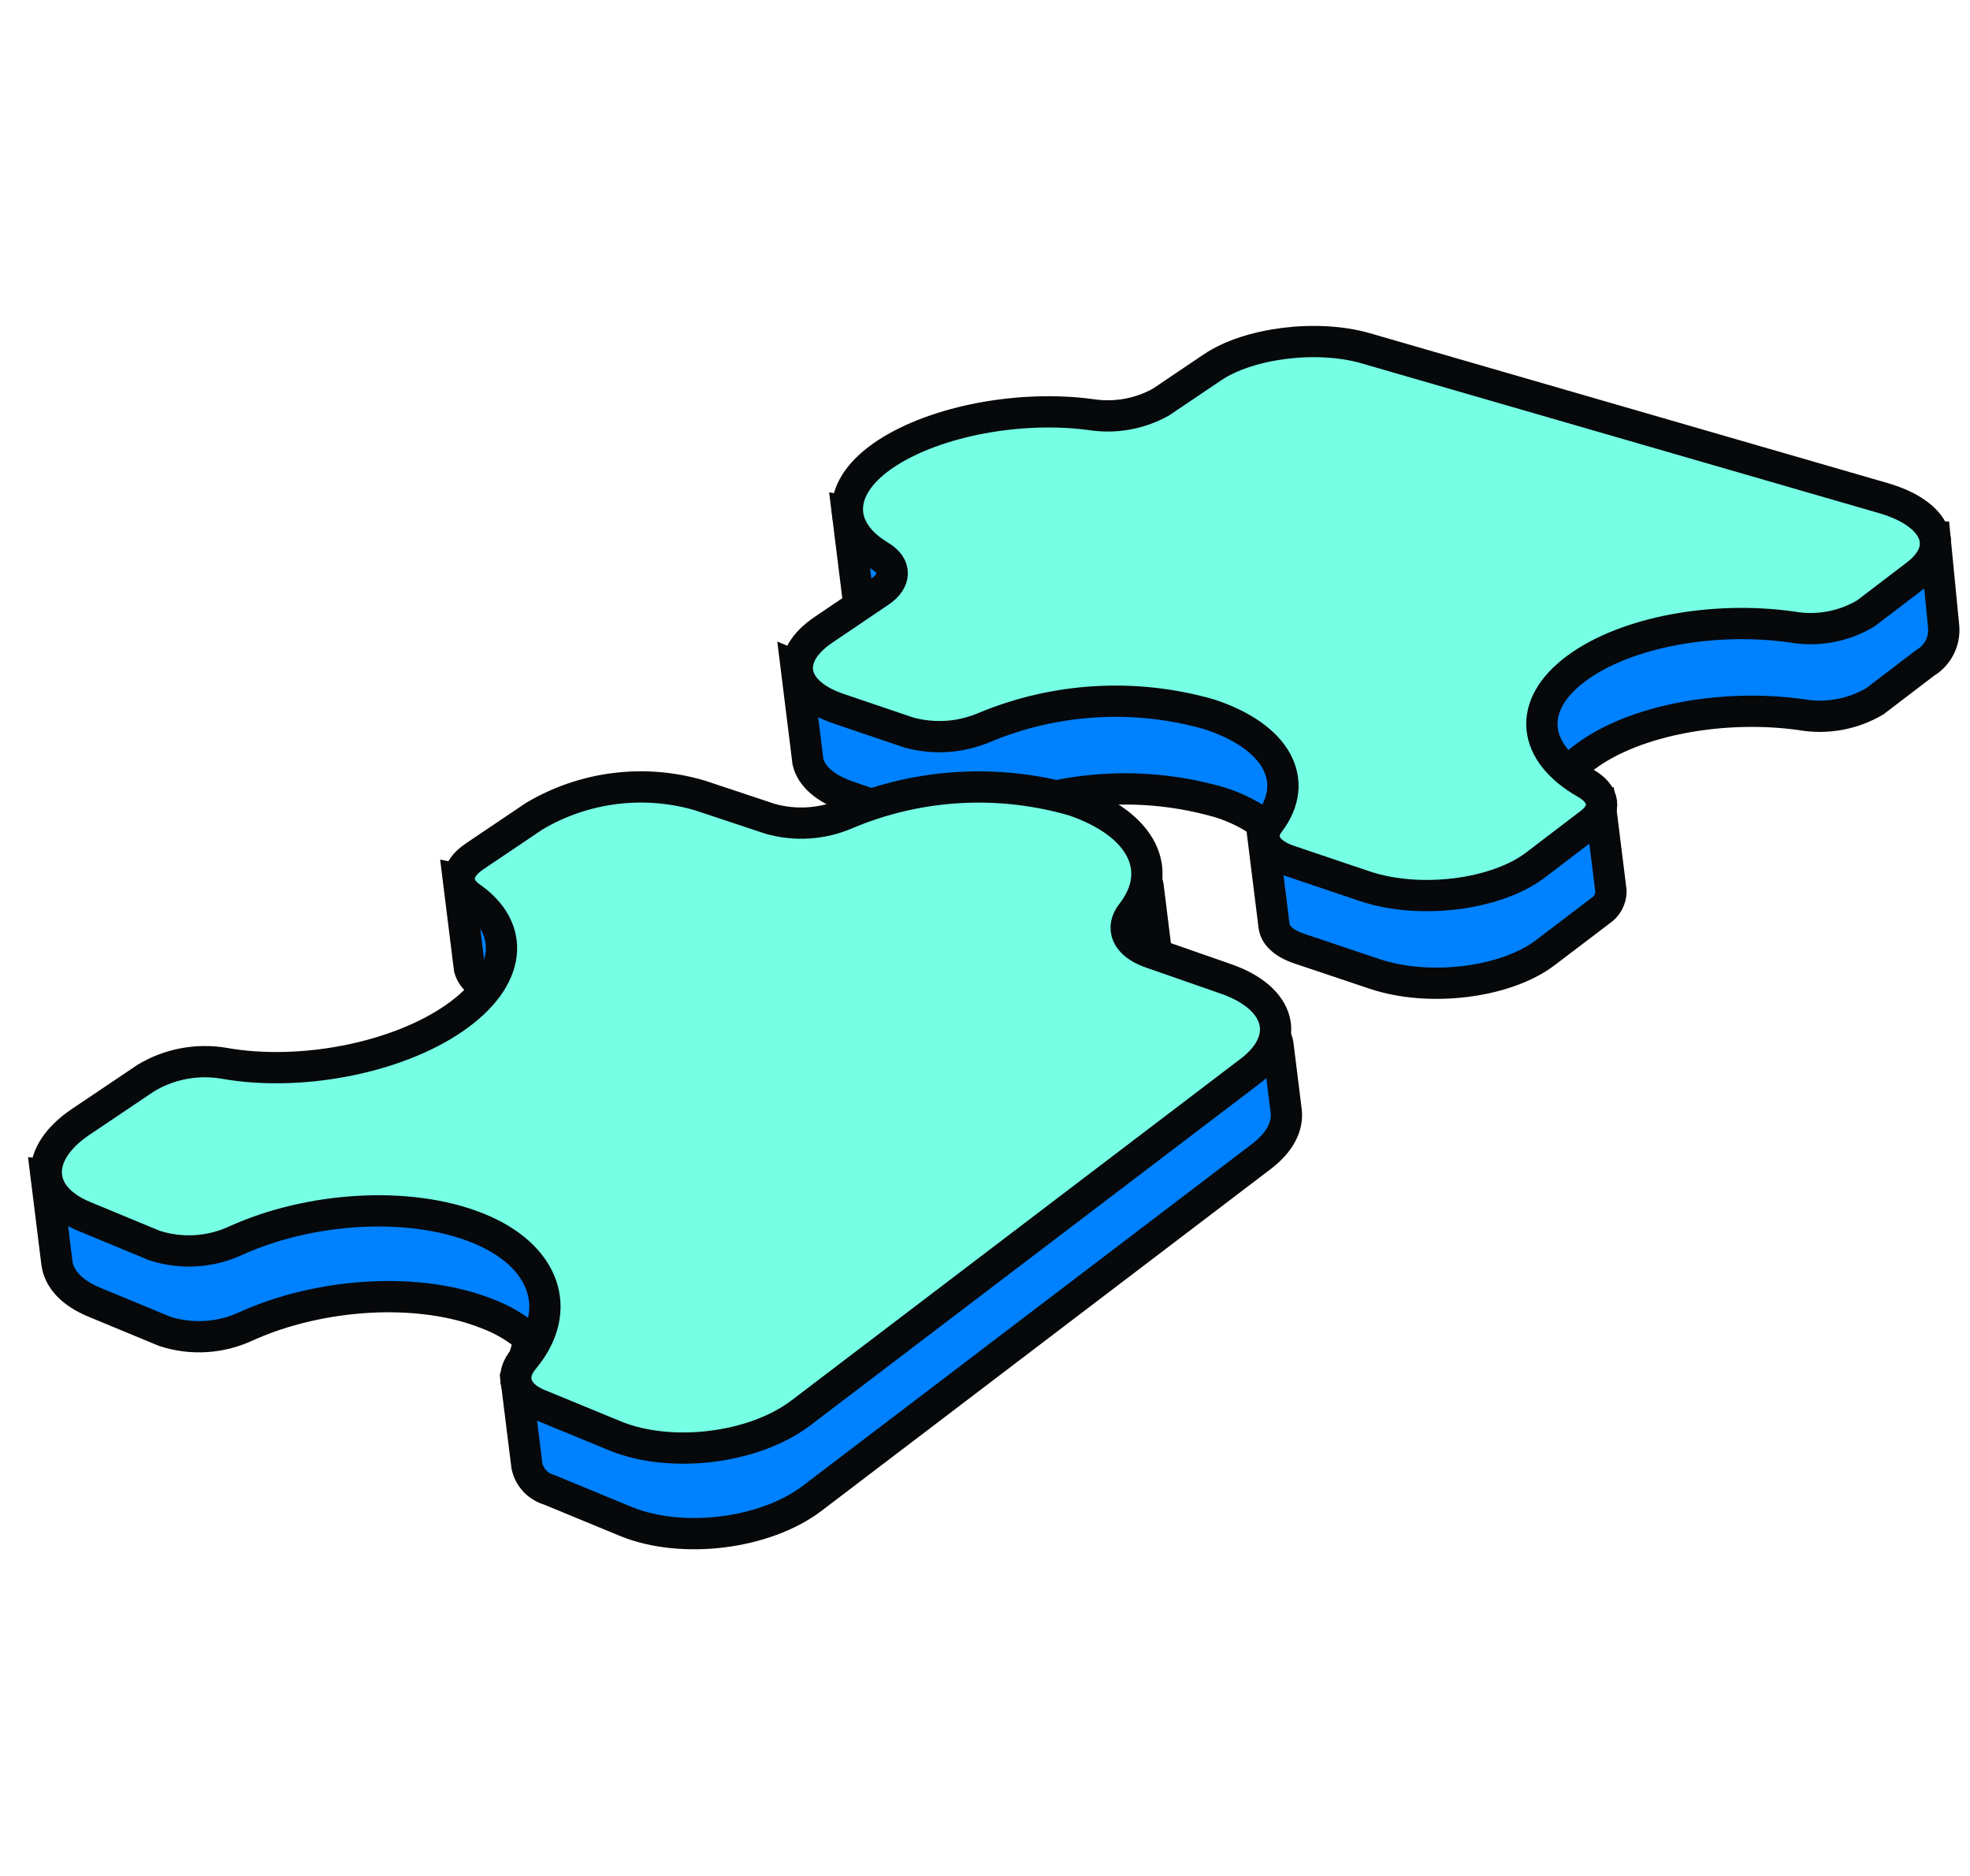 <?xml version="1.0" encoding="UTF-8"?> <svg xmlns="http://www.w3.org/2000/svg" width="63" height="60" viewBox="0 0 63 60" fill="none"> <path d="M40.085 32.924L38.111 33.594L37.129 33.249C36.374 32.986 36.157 32.465 36.547 31.983C36.745 31.757 36.885 31.487 36.957 31.195C37.029 30.904 37.029 30.6 36.959 30.308L36.715 28.341C36.705 28.263 36.675 28.188 36.629 28.124C36.582 28.06 36.52 28.009 36.449 27.975C36.377 27.942 36.298 27.927 36.219 27.932C36.14 27.938 36.064 27.963 35.997 28.006L35.092 28.556L34.647 28.394C32.251 27.697 29.687 27.844 27.386 28.813C26.608 29.152 25.736 29.209 24.92 28.975L22.699 28.197C21.002 27.702 19.179 27.896 17.624 28.735L14.658 28.122L15.013 30.976C15.066 31.167 15.19 31.331 15.359 31.435C16.823 32.447 16.695 34.048 14.827 35.325C12.959 36.603 9.886 37.185 7.487 36.756C6.628 36.608 5.745 36.771 4.995 37.215L4.054 37.851L1.47 37.573L1.82 40.393C1.883 40.895 2.288 41.351 3.022 41.651L5.262 42.579C6.124 42.859 7.061 42.8 7.881 42.415C10.239 41.352 13.396 41.142 15.583 42.018C16.073 42.201 16.526 42.469 16.922 42.812C16.841 43.243 16.699 43.66 16.498 44.05L16.851 46.887C16.889 47.067 16.976 47.232 17.101 47.367C17.226 47.501 17.386 47.598 17.562 47.649L20.021 48.664C21.812 49.394 24.469 49.063 25.968 47.925L40.332 36.994C40.941 36.531 41.195 36.007 41.13 35.518L40.865 33.388C40.851 33.303 40.818 33.221 40.769 33.15C40.721 33.079 40.657 33.019 40.583 32.975C40.508 32.931 40.425 32.903 40.339 32.895C40.253 32.886 40.166 32.896 40.085 32.924Z" fill="#0081FF" stroke="#07080A" stroke-miterlimit="10"></path> <path d="M61.879 17.189L55.951 17.365L44.023 13.911C42.471 13.462 40.282 13.734 39.118 14.52L37.463 15.636C36.784 16.009 36.001 16.148 35.235 16.032C33.32 15.788 31.375 16.049 29.592 16.789L27.095 16.355L27.476 19.419C27.648 19.915 28.003 20.327 28.469 20.57C28.983 20.876 28.991 21.355 28.442 21.721L27.699 22.238L25.459 21.31L25.839 24.369C25.945 24.811 26.369 25.217 27.146 25.481L29.364 26.234C30.172 26.456 31.03 26.397 31.8 26.067C34.075 25.12 36.603 24.974 38.972 25.651C39.545 25.821 40.081 26.099 40.549 26.471C40.503 26.564 40.448 26.653 40.386 26.737L40.745 29.621C40.781 29.909 41.051 30.169 41.531 30.334L43.952 31.147C45.7 31.737 48.16 31.431 49.422 30.467L51.173 29.136C51.279 29.067 51.366 28.974 51.427 28.863C51.487 28.752 51.519 28.628 51.519 28.502L51.16 25.619C50.927 25.581 50.705 25.494 50.507 25.365C50.309 25.236 50.141 25.067 50.013 24.869C50.211 24.61 50.446 24.381 50.711 24.191C52.29 23.017 55.129 22.507 57.603 22.858C58.413 22.999 59.247 22.847 59.955 22.43L61.566 21.201C61.762 21.085 61.921 20.916 62.026 20.713C62.131 20.511 62.177 20.284 62.159 20.056L61.879 17.189Z" fill="#0081FF" stroke="#07080A" stroke-miterlimit="10"></path> <path d="M17.213 44.913L19.671 45.925C21.462 46.658 24.12 46.328 25.618 45.185L39.982 34.258C41.318 33.242 40.967 31.922 39.212 31.311L36.787 30.465C36.031 30.198 35.814 29.681 36.204 29.199C37.247 27.846 36.545 26.365 34.347 25.606C31.95 24.907 29.386 25.053 27.085 26.02C26.308 26.361 25.436 26.419 24.62 26.186L22.381 25.441C21.502 25.182 20.579 25.107 19.67 25.22C18.761 25.333 17.884 25.632 17.095 26.098L15.17 27.395C14.559 27.807 14.534 28.325 15.042 28.686C16.506 29.698 16.378 31.295 14.51 32.577C12.642 33.859 9.57 34.436 7.171 34.008C6.311 33.861 5.428 34.025 4.678 34.471L2.584 35.879C1.075 36.895 1.112 38.255 2.697 38.907L4.938 39.836C5.8 40.115 6.736 40.057 7.556 39.672C9.914 38.609 13.071 38.399 15.257 39.27C17.444 40.142 18.036 41.9 16.766 43.443C16.286 43.987 16.447 44.596 17.213 44.913Z" fill="#76FFE5" stroke="#07080A" stroke-miterlimit="10"></path> <path d="M59.669 19.618L61.28 18.389C62.417 17.526 61.932 16.422 60.222 15.929L43.678 11.14C42.126 10.691 39.937 10.964 38.773 11.75L37.118 12.865C36.44 13.24 35.656 13.38 34.89 13.261C32.651 12.958 29.958 13.45 28.351 14.499C26.743 15.549 26.693 16.92 28.148 17.788C28.662 18.094 28.671 18.573 28.121 18.935L26.337 20.142C25.051 21.008 25.261 22.146 26.835 22.673L29.053 23.425C29.86 23.651 30.719 23.593 31.489 23.263C33.764 22.317 36.291 22.169 38.661 22.843C40.853 23.556 41.588 24.99 40.591 26.304C40.225 26.774 40.465 27.271 41.219 27.526L43.641 28.343C45.389 28.933 47.849 28.627 49.111 27.662L50.861 26.327C51.404 25.911 51.314 25.391 50.702 25.047C48.991 24.069 48.813 22.566 50.408 21.382C52.003 20.198 54.826 19.702 57.301 20.053C58.117 20.198 58.958 20.044 59.669 19.618Z" fill="#76FFE5" stroke="#07080A" stroke-miterlimit="10"></path> </svg> 